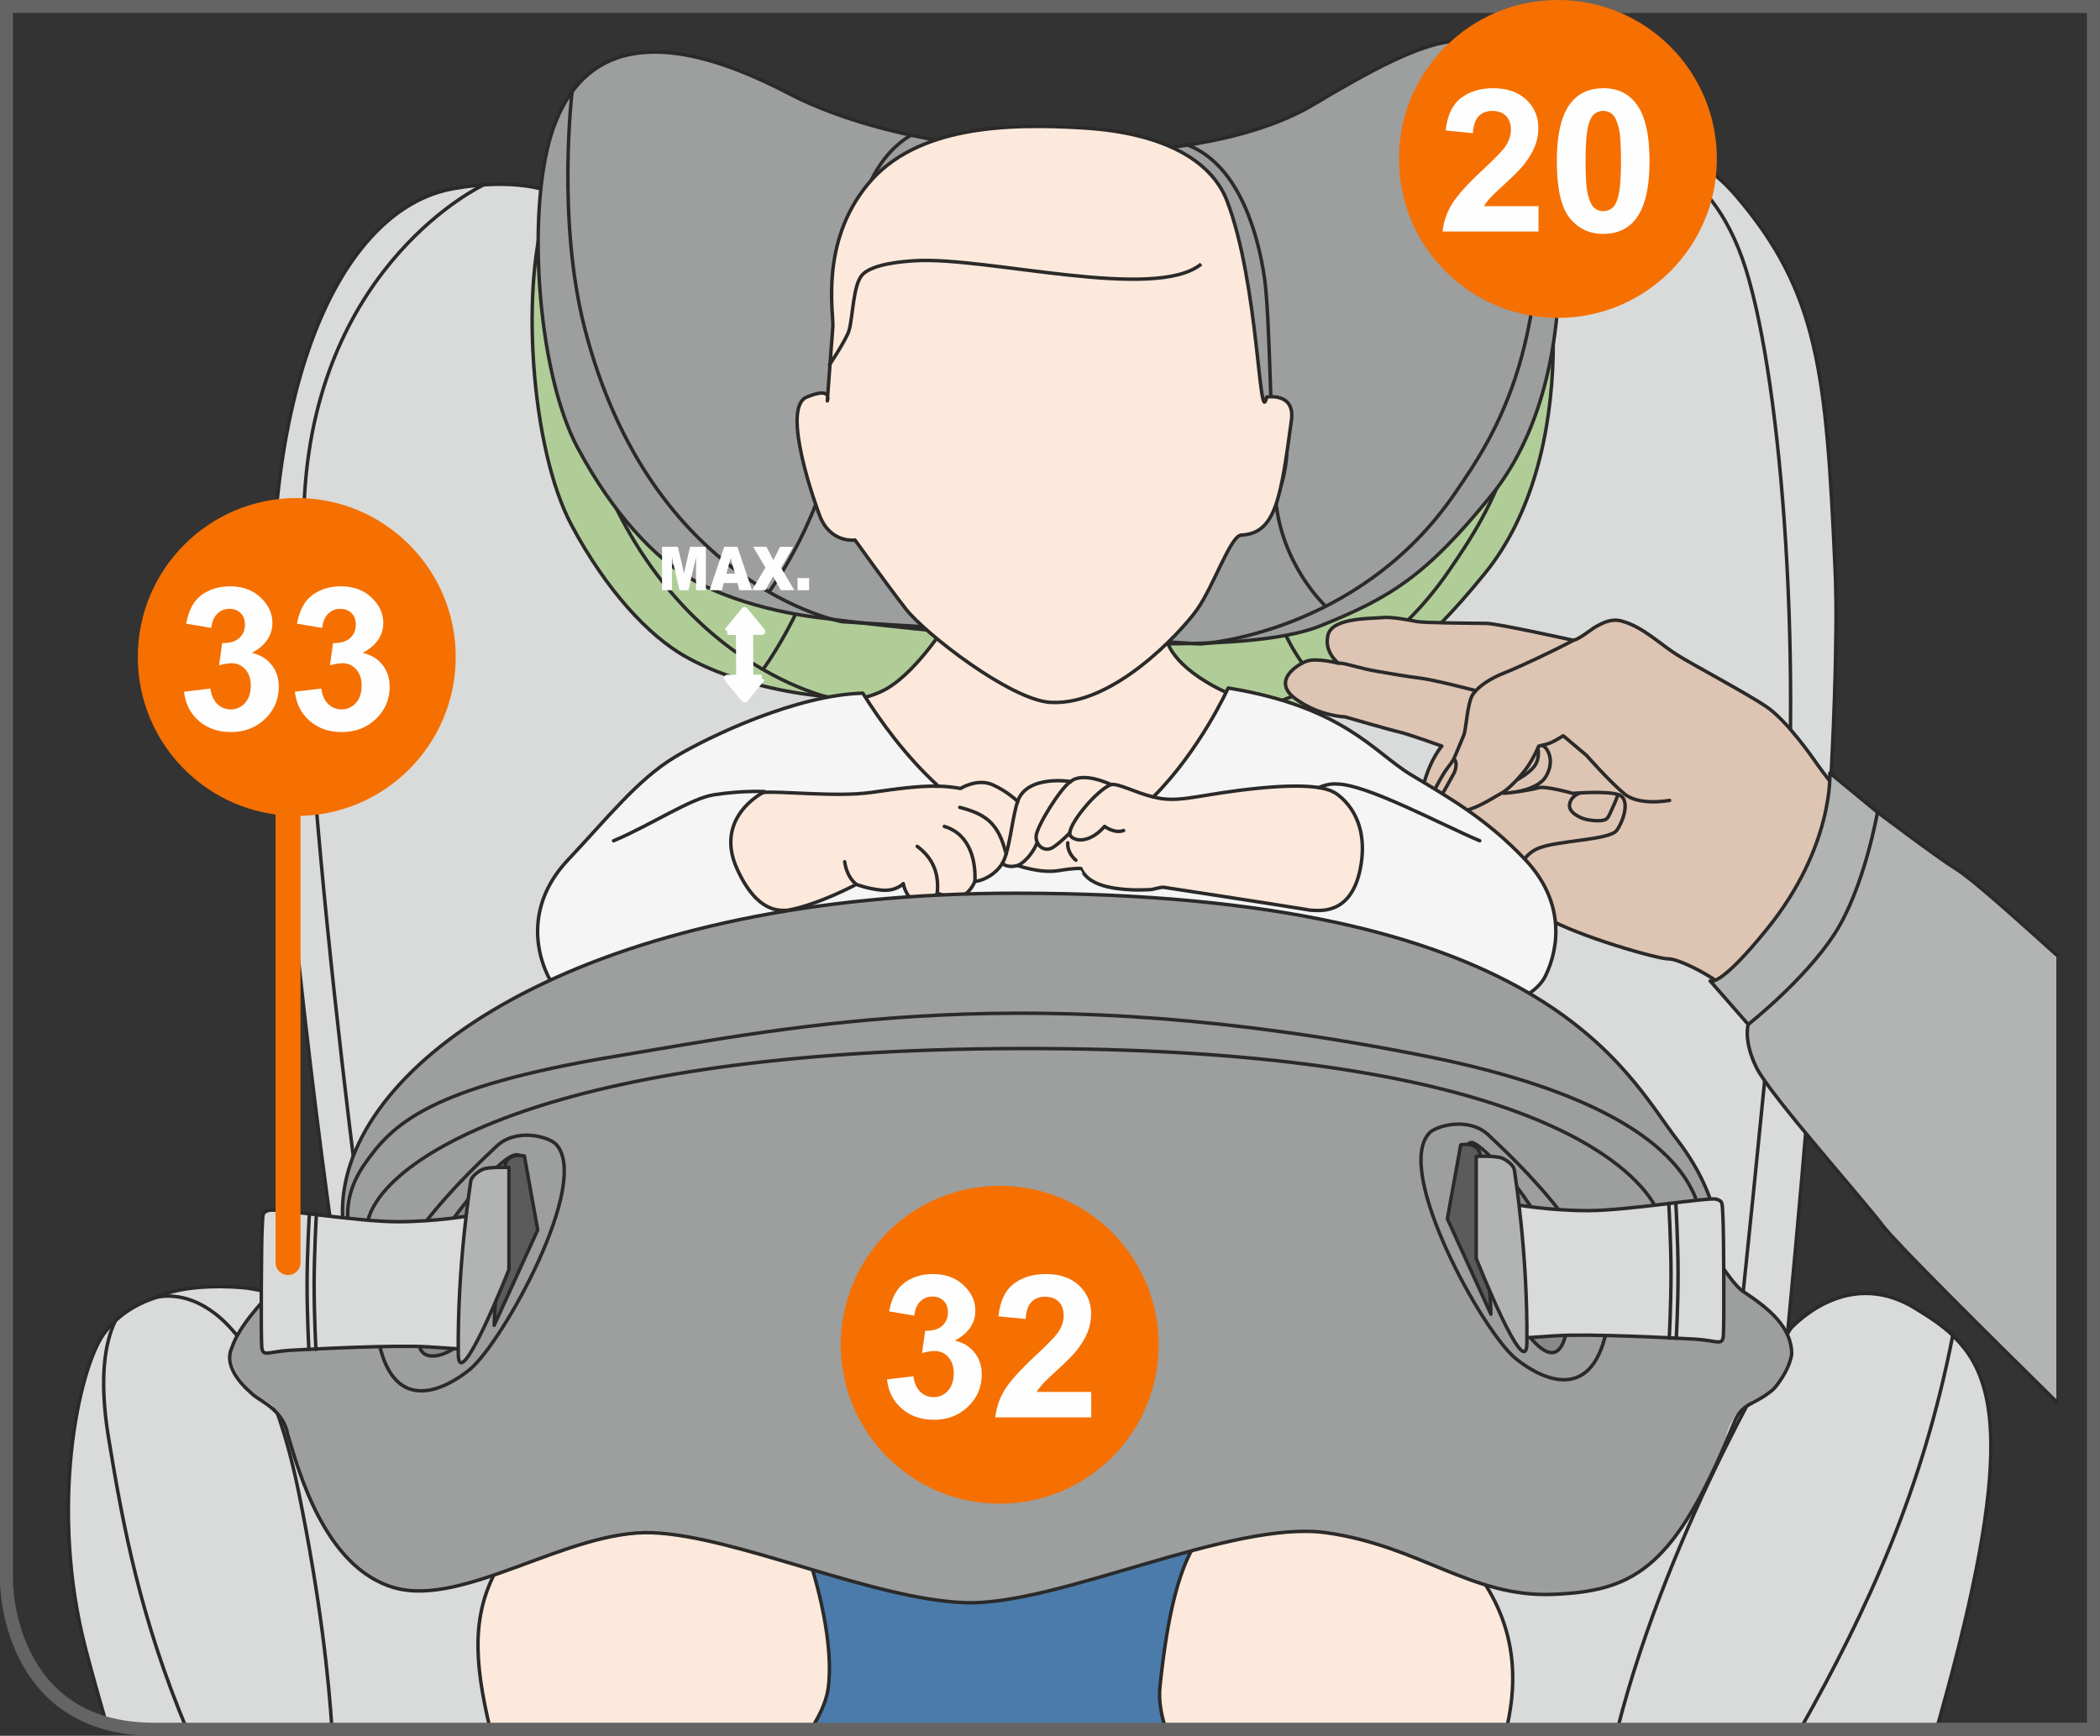 <?xml version="1.0" encoding="UTF-8"?>
<!DOCTYPE svg PUBLIC "-//W3C//DTD SVG 1.1//EN" "http://www.w3.org/Graphics/SVG/1.1/DTD/svg11.dtd">
<!-- Creator: CorelDRAW 2017 -->
<svg xmlns="http://www.w3.org/2000/svg" xml:space="preserve" width="29.723mm" height="24.572mm" version="1.1" style="shape-rendering:geometricPrecision; text-rendering:geometricPrecision; image-rendering:optimizeQuality; fill-rule:evenodd; clip-rule:evenodd"
viewBox="0 0 327.5 270.74"
 xmlns:xlink="http://www.w3.org/1999/xlink">
 <rect x="0" y="0" width="327.5" height="270.74" fill="#333333" stroke="none"/>
 <defs>
  <style type="text/css">
   <![CDATA[
    .str5 {stroke:#646464;stroke-width:2.03;stroke-miterlimit:4}
    .str6 {stroke:#F57000;stroke-width:3.89;stroke-linecap:round;stroke-linejoin:round;stroke-miterlimit:4}
    .str1 {stroke:#2B2A29;stroke-width:0.54;stroke-miterlimit:4}
    .str2 {stroke:#FEFEFE;stroke-width:1.07;stroke-linejoin:round;stroke-miterlimit:10}
    .str3 {stroke:#FEFEFE;stroke-width:2.68;stroke-linecap:round;stroke-linejoin:round;stroke-miterlimit:10}
    .str4 {stroke:#2B2A29;stroke-width:0.54;stroke-linecap:round;stroke-linejoin:round;stroke-miterlimit:10}
    .str0 {stroke:#2B2A29;stroke-width:0.54;stroke-linecap:round;stroke-linejoin:round;stroke-miterlimit:4}
    .fil1 {fill:none;fill-rule:nonzero}
    .fil8 {fill:#FEFEFE;fill-rule:nonzero}
    .fil9 {fill:whitesmoke;fill-rule:nonzero}
    .fil0 {fill:#D9DADA;fill-rule:nonzero}
    .fil7 {fill:#B2B3B3;fill-rule:nonzero}
    .fil4 {fill:#9D9E9E;fill-rule:nonzero}
    .fil10 {fill:#898989;fill-rule:nonzero}
    .fil11 {fill:#5B5B5B;fill-rule:nonzero}
    .fil2 {fill:#FDE9DB;fill-rule:nonzero}
    .fil6 {fill:#DEC4B3;fill-rule:nonzero}
    .fil3 {fill:#B0CD98;fill-rule:nonzero}
    .fil5 {fill:#4A7BAB;fill-rule:nonzero}
    .fil12 {fill:#F57000;fill-rule:nonzero}
   ]]>
  </style>
 </defs>
 <g id="Слой_x0020_1">
  <path class="fil0" d="M304.55 208.3c7.09,6.69 9.4,18.79 -1.87,59.06l-0.67 2.37 -21.25 0c10.64,-18.89 19.05,-37.33 23.79,-61.43zm-287.95 60.49c-1.16,-4.01 -2.24,-7.88 -3.17,-11.41 -5.85,-22.29 -1.12,-43.87 2.73,-49.27 0.56,-0.78 1.17,-1.48 1.82,-2.09 -1.55,3.19 -2.63,8.75 -1.05,18.33 2.28,13.87 4.98,28.13 12.2,45.39l-5.13 0 0 0c-2.8,0 -5.26,-0.34 -7.41,-0.94z"/>
  <path class="fil0" d="M298.58 204c2.19,1.33 4.22,2.65 5.97,4.29 -4.74,24.1 -13.15,42.54 -23.79,61.43l-251.61 0c-7.22,-17.26 -9.92,-31.52 -12.2,-45.39 -1.58,-9.58 -0.5,-15.13 1.05,-18.32 1.83,-1.73 3.98,-2.85 6.1,-3.57 4.97,-2.4 14.4,-1.57 14.4,-1.57l15.11 3.72c0,0 -7.8,-50.84 -10.73,-97.38 -2.93,-46.53 10.14,-74.69 27.88,-77.82 17.74,-3.13 23.79,5.28 27.3,10.17 3.51,4.89 21.25,27.76 64.93,27.96 43.67,0.2 67.65,-26 73.7,-33.63 6.04,-7.63 21.25,-18.38 34.12,-3.33 12.87,15.06 14.04,27.77 15.4,58.07 1.37,30.31 -7.41,119.08 -7.41,119.08 0,0 8.67,-10.46 19.79,-3.71z"/>
  <path class="fil1 str0" d="M18 206c0,0.01 -0.01,0.01 -0.01,0.01 -1.55,3.19 -2.63,8.75 -1.05,18.33 2.28,13.87 4.98,28.13 12.2,45.39m251.61 0c10.64,-18.89 19.05,-37.33 23.79,-61.43"/>
  <path class="fil0" d="M253.96 23.14c5.44,-0.72 11.35,1.01 16.83,7.42 12.87,15.06 14.04,27.77 15.4,58.07 1.3,28.73 -6.52,109.98 -7.33,118.38l-6.9 12.63 -0.15 -17.84c0,0 2.49,-23.32 6,-60.13 3.51,-36.81 0.15,-81.54 -5.56,-99.72 -5.7,-18.18 -18.28,-18.62 -18.28,-18.62l-0.02 -0.19z"/>
  <path class="fil1 str0" d="M253.98 23.33c0,0 12.58,0.44 18.28,18.62 5.7,18.18 9.07,62.91 5.56,99.72 -3.51,36.81 -6,60.13 -6,60.13l0.15 17.84 7.23 -12.38"/>
  <path class="fil0" d="M75.28 28.81l0.01 0.09c0,0 -25.59,12.03 -27.78,48.1 -2.19,36.08 10.97,129.35 10.97,129.35l-4.83 -1.79c-1.04,-6.86 -8.07,-54.36 -10.77,-97.34 -2.93,-46.54 10.14,-74.69 27.88,-77.82 1.6,-0.28 3.11,-0.47 4.53,-0.58z"/>
  <path class="fil1 str0" d="M75.29 28.9c0,0 -25.59,12.03 -27.78,48.1 -2.19,36.08 10.97,129.35 10.97,129.35"/>
  <path class="fil1 str0" d="M24.09 202.44c0,0 15.23,-5.33 22.49,30.31 3.41,16.74 4.71,29.3 5.19,36.98"/>
  <path class="fil1 str0" d="M53.6 204.59c0,0 14.52,3.86 19.72,15.06 3.73,8.02 5.75,16.79 5.75,16.79"/>
  <path class="fil2" d="M178.95 269.73c-1.28,-6.33 3.04,-25.39 9.66,-33.26 7.58,-9.01 12.36,-9.37 18.62,-9.01 6.26,0.36 15.81,8.65 19.93,13.69 4.12,5.05 11.2,13.15 7.91,27.93l-0.14 0.64 -55.97 0z"/>
  <path class="fil1 str0" d="M178.95 269.73c-1.28,-6.33 3.04,-25.39 9.66,-33.26 7.58,-9.01 12.36,-9.37 18.62,-9.01 6.26,0.36 15.81,8.65 19.93,13.69 4.12,5.05 11.2,13.15 7.91,27.93l-0.14 0.64"/>
  <path class="fil2" d="M134.72 269.73c1.41,-2.66 2.53,-6.15 2.33,-10.37 -0.46,-9.72 -2.47,-30.27 -19.28,-32.8 -16.8,-2.52 -35.09,9.37 -39.87,17.48 -4.37,7.41 -4.05,14.83 -1.45,25.69l58.27 0z"/>
  <path class="fil1 str0" d="M134.72 269.73c1.41,-2.66 2.53,-6.15 2.33,-10.37 -0.46,-9.72 -2.47,-30.27 -19.28,-32.8 -16.8,-2.52 -35.09,9.37 -39.87,17.48 -4.37,7.41 -4.05,14.83 -1.45,25.69"/>
  <path class="fil1 str0" d="M279.2 207.26c0,0 -18.7,29.96 -26.96,62.46"/>
  <path class="fil1 str0" d="M304.55 208.3c-1.74,-1.65 -3.78,-2.96 -5.97,-4.29 -11.11,-6.75 -19.79,3.71 -19.79,3.71 0,0 0.03,-0.25 0.07,-0.7l0 -0c0.64,-6.6 5.6,-58.13 7.07,-93.86l0 -0.14c0.03,-0.68 0.06,-1.36 0.08,-2.03 0,-0.1 0.01,-0.2 0.01,-0.3 0.02,-0.61 0.04,-1.21 0.07,-1.81 0,-0.15 0.01,-0.29 0.01,-0.44 0.02,-0.55 0.04,-1.1 0.05,-1.65 0.01,-0.16 0.01,-0.32 0.02,-0.48 0.01,-0.52 0.03,-1.04 0.04,-1.55 0,-0.18 0.01,-0.35 0.01,-0.53 0.01,-0.48 0.02,-0.96 0.03,-1.44 0,-0.2 0.01,-0.39 0.01,-0.59 0.01,-0.45 0.02,-0.9 0.02,-1.34 0,-0.2 0.01,-0.4 0.01,-0.6 0.01,-0.43 0.01,-0.85 0.02,-1.27 0,-0.2 0,-0.41 0.01,-0.61 0,-0.4 0.01,-0.8 0.01,-1.19 0,-0.2 0,-0.41 0,-0.61 0,-0.39 0,-0.77 -0,-1.14 0,-0.2 0,-0.4 -0,-0.59 -0,-0.37 -0.01,-0.74 -0.01,-1.1 -0,-0.19 -0,-0.38 -0.01,-0.56 -0.01,-0.36 -0.01,-0.71 -0.02,-1.06 -0,-0.18 -0.01,-0.35 -0.01,-0.53 -0.01,-0.38 -0.02,-0.74 -0.03,-1.11 -0,-0.13 -0.01,-0.27 -0.01,-0.4 -0.02,-0.49 -0.03,-0.97 -0.06,-1.43 -1.36,-30.31 -2.53,-43.02 -15.4,-58.07 -0.31,-0.36 -0.62,-0.71 -0.94,-1.04 -0.05,-0.06 -0.1,-0.11 -0.16,-0.17 -0.3,-0.32 -0.6,-0.62 -0.91,-0.91 -0.06,-0.05 -0.11,-0.11 -0.17,-0.16 -0.31,-0.29 -0.62,-0.57 -0.94,-0.84 -0.02,-0.02 -0.05,-0.04 -0.07,-0.06 -0.31,-0.26 -0.63,-0.51 -0.94,-0.75 -0.03,-0.02 -0.06,-0.05 -0.09,-0.07 -0.32,-0.24 -0.64,-0.46 -0.96,-0.67 -0.05,-0.03 -0.09,-0.06 -0.14,-0.09 -0.33,-0.21 -0.65,-0.41 -0.97,-0.59 -0.03,-0.01 -0.05,-0.03 -0.08,-0.04 -0.68,-0.38 -1.35,-0.71 -2.03,-0.98 -0.03,-0.01 -0.06,-0.02 -0.09,-0.04 -0.33,-0.13 -0.67,-0.25 -1,-0.36 -0.02,-0.01 -0.05,-0.01 -0.07,-0.02 -0.69,-0.22 -1.38,-0.4 -2.07,-0.52 -0.01,-0 -0.02,-0 -0.02,-0 -0.34,-0.06 -0.68,-0.11 -1.02,-0.15 -0.02,-0 -0.04,-0 -0.05,-0.01 -8.96,-1.01 -17.31,5.61 -21.41,10.8 -6.05,7.63 -30.03,33.83 -73.7,33.63 -43.68,-0.19 -61.42,-23.07 -64.93,-27.96 -3.51,-4.89 -9.56,-13.3 -27.3,-10.17 -17.74,3.13 -30.81,31.29 -27.88,77.82 2.93,46.54 10.73,97.38 10.73,97.38 0,0 -8.98,-2.81 -15.11,-3.72 -1.6,-0.18 -9.42,-0.83 -14.4,1.57 -2.12,0.72 -4.28,1.84 -6.1,3.57 -0.66,0.62 -1.27,1.31 -1.82,2.09 -3.85,5.4 -8.58,26.98 -2.73,49.27 0.93,3.53 2.01,7.4 3.17,11.41m285.41 0.94l0.67 -2.37c11.27,-40.27 8.97,-52.37 1.87,-59.06"/>
  <path class="fil3" d="M106.77 102.34c-5.59,-3.23 -12.06,-10.04 -17.59,-20.34 -6.51,-12.11 -8.1,-38.25 -3.75,-50.15 4.35,-11.89 15.06,-16.45 36.58,-5.22 21.52,11.23 63.34,12.83 81.87,1.77 18.53,-11.06 27.45,-14.5 33.37,-2.21 5.92,12.29 9.2,44.96 -5.68,63.24 -10.06,12.36 -15.47,15.8 -26.62,20.28 -17.25,6.93 -77.88,-1.26 -77.88,-1.26 0,0 -11.6,-1.1 -20.29,-6.12z"/>
  <path class="fil1 str0" d="M106.77 102.34c-5.59,-3.23 -12.06,-10.04 -17.59,-20.34 -6.51,-12.11 -8.1,-38.25 -3.75,-50.15 4.35,-11.89 15.06,-16.45 36.58,-5.22 21.52,11.23 63.34,12.83 81.87,1.77 18.53,-11.06 27.45,-14.5 33.37,-2.21 5.92,12.29 9.2,44.96 -5.68,63.24 -10.06,12.36 -15.47,15.8 -26.62,20.28 -17.25,6.93 -77.88,-1.26 -77.88,-1.26 0,0 -11.6,-1.1 -20.29,-6.12"/>
  <path class="fil1 str0" d="M88.3 26.3c0,0 -2.4,19.86 1.9,36.77 10.32,40.57 40.19,45.99 40.19,45.99l55.86 3.46c0,0 24.6,-1.43 39.69,-23.46 6.3,-9.2 16.14,-23.38 12.46,-60.17"/>
  <path class="fil1 str0" d="M205.55 106.39c0,0 -6.7,-6.4 -7.54,-16.42 -0.83,-10.02 -0.86,-28.37 -1.75,-34.5 -0.88,-6.13 -3.64,-17.47 -11.91,-20.74"/>
  <path class="fil1 str0" d="M119.09 104.27c0,0 8.76,-11.79 10.62,-26.5 1.87,-14.71 -0.69,-37.31 11.42,-44.6"/>
  <path class="fil4" d="M107.71 90.25c-5.59,-3.23 -12.06,-10.04 -17.59,-20.34 -6.51,-12.11 -8.1,-38.25 -3.75,-50.14 4.35,-11.89 15.06,-16.45 36.58,-5.22 21.52,11.23 63.34,12.83 81.87,1.77 18.53,-11.06 27.45,-14.5 33.37,-2.21 5.92,12.29 9.2,44.96 -5.68,63.24 -10.06,12.36 -15.47,15.8 -26.62,20.28 -17.25,6.93 -77.88,-1.26 -77.88,-1.26 0,0 -11.6,-1.1 -20.29,-6.12z"/>
  <path class="fil1 str0" d="M107.71 90.25c-5.59,-3.23 -12.06,-10.04 -17.59,-20.34 -6.51,-12.11 -8.1,-38.25 -3.75,-50.14 4.35,-11.89 15.06,-16.45 36.58,-5.22 21.52,11.23 63.34,12.83 81.87,1.77 18.53,-11.06 27.45,-14.5 33.37,-2.21 5.92,12.29 9.2,44.96 -5.68,63.24 -10.06,12.36 -15.47,15.8 -26.62,20.28 -17.25,6.93 -77.88,-1.26 -77.88,-1.26 0,0 -11.6,-1.1 -20.29,-6.12"/>
  <path class="fil1 str0" d="M89.23 14.21c0,0 -2.4,19.86 1.9,36.77 10.32,40.57 40.19,45.99 40.19,45.99l55.86 3.47c0,0 24.6,-1.43 39.69,-23.46 6.3,-9.2 16.14,-23.38 12.46,-60.17"/>
  <path class="fil1 str0" d="M206.49 94.3c0,0 -6.7,-6.4 -7.54,-16.42 -0.83,-10.02 -0.86,-28.37 -1.75,-34.5 -0.89,-6.13 -3.64,-17.47 -11.91,-20.74"/>
  <path class="fil1 str0" d="M120.02 92.18c0,0 8.76,-11.79 10.62,-26.5 1.87,-14.71 -0.69,-37.31 11.42,-44.6"/>
  <path class="fil5" d="M181.84 269.73c-0.66,-1.93 -1.2,-4.29 -0.93,-6.77 1.05,-9.94 2.84,-19.8 7.04,-24.12 4.2,-4.32 13.96,-11.56 21.5,-8.58 10.29,4.06 14.03,9.43 15.57,6.49 0.99,-1.89 -9.14,-10.81 -13.1,-13.24 -3.95,-2.43 -7.41,-4.6 -14.58,-6.22 -13.84,6.22 -53.13,10 -73.89,1.08 -10.87,1.62 -15.33,4.45 -20.92,5.31 -3.26,0.5 -3.16,4.81 -3.16,4.81 0,0 3.82,-1.21 9.99,0.42 6.18,1.62 13.35,4.87 15.82,11.35 2.47,6.49 4.94,16.76 3.95,23.25 -0.33,2.15 -1.45,4.3 -2.66,6.23l55.36 0z"/>
  <path class="fil1 str0" d="M181.84 269.73c-0.66,-1.93 -1.2,-4.29 -0.93,-6.77 1.05,-9.94 2.84,-19.8 7.04,-24.12 4.2,-4.32 13.96,-11.56 21.5,-8.58 10.29,4.06 14.03,9.43 15.57,6.49 0.99,-1.89 -9.14,-10.81 -13.1,-13.24 -3.95,-2.43 -7.41,-4.6 -14.58,-6.22 -13.84,6.22 -53.13,10 -73.89,1.08 -10.87,1.62 -15.33,4.45 -20.92,5.31 -3.26,0.5 -3.16,4.81 -3.16,4.81 0,0 3.82,-1.21 9.99,0.42 6.18,1.62 13.35,4.87 15.82,11.35 2.47,6.49 4.94,16.76 3.95,23.25 -0.33,2.15 -1.45,4.3 -2.66,6.23"/>
  <path class="fil2" d="M206.05 195.48c1.52,-11.65 1.46,-21.29 0.69,-29.05 2.18,3.17 4.98,6.68 8.68,10.5 0.14,6.55 -1.15,13.44 -2.43,18.56l24.61 0c0.47,-1.17 0.95,-2.23 1.43,-3.13 6.67,-12.58 -2.39,-28.84 -4.81,-34.79 -4.12,-10.15 -10.69,-22.05 -14.69,-27.51 0.1,-5.81 -3.99,-11.79 -8.03,-14.88 -8.3,-6.36 -14.06,-3.82 -21.87,-7.97 -7.81,-4.15 -7.83,-8.08 -7.83,-8.08l-33.51 -2.84c0,0 -4.94,8.2 -10.01,11.13 -5.07,2.93 -14,2.18 -19.59,4.58 -5.58,2.4 -8.49,4.8 -11.32,10.91 -2.83,6.11 -10.67,18.62 -10.67,18.62l0.29 0.33c-3.92,5.44 -8.78,13.16 -12.74,22.92 -2.16,5.32 -9.63,18.88 -6.42,30.69l26.14 0c-0.6,-3.62 -1,-7.53 -0.92,-11.33 3.97,-4.1 6.92,-7.85 9.16,-11.2 -0.22,8.24 0.35,15.65 1.15,22.52l92.68 0z"/>
  <path class="fil1 str0" d="M206.05 195.48c1.52,-11.65 1.46,-21.29 0.69,-29.05 2.18,3.17 4.98,6.68 8.68,10.5 0.14,6.55 -1.15,13.44 -2.43,18.56m-109.02 0c-0.6,-3.62 -1,-7.53 -0.92,-11.33 3.97,-4.1 6.92,-7.85 9.16,-11.2 -0.22,8.24 0.35,15.65 1.15,22.52m120.86 -37.91c-4.12,-10.15 -10.69,-22.05 -14.69,-27.51 0.1,-5.81 -3.99,-11.79 -8.03,-14.88 -8.3,-6.36 -14.06,-3.82 -21.87,-7.97 -7.81,-4.15 -7.83,-8.08 -7.83,-8.08l-33.51 -2.84c0,0 -4.94,8.2 -10.01,11.13 -5.07,2.93 -14,2.18 -19.59,4.58 -5.58,2.4 -8.49,4.8 -11.32,10.91 -2.83,6.11 -10.67,18.62 -10.67,18.62l0.29 0.33c-3.92,5.44 -8.78,13.16 -12.74,22.92 -2.16,5.32 -9.63,18.88 -6.42,30.69m159.77 0c0.47,-1.17 0.95,-2.23 1.43,-3.13 6.67,-12.58 -2.39,-28.84 -4.81,-34.79"/>
  <path class="fil1 str0" d="M111.75 176.02c0,0 6.4,-6.46 8.76,-11.77"/>
  <path class="fil1 str0" d="M206.99 168.26c0,0 -4.17,-1.36 -6.11,-3.86 -1.94,-2.49 -3.58,-5.66 -3.58,-7.3"/>
  <path class="fil1 str0" d="M133.55 73.27c0,0 -5.23,-8.3 -7.26,-5.93 -2.03,2.37 0.34,7.28 0.34,7.28 0,0 0,-3.39 2.2,-2.71 2.19,0.68 4.56,4.91 4.56,4.91 0,0 -3.04,-0.34 -3.72,0 -0.68,0.34 0,1.86 0.84,2.03 0.85,0.17 2.36,-1.35 2.7,-0.17 0.34,1.18 0.68,2.54 0,3.39"/>
  <path class="fil1 str0" d="M194.91 74.08c0,0 3.73,-9.1 5.17,-6.5 1.45,2.6 -0.24,7.98 -0.24,7.98 0,0 0,-3.71 -1.56,-2.97 -1.56,0.74 -3.25,5.39 -3.25,5.39 0,0 2.17,-0.37 2.65,0 0.48,0.37 0,2.04 -0.6,2.23 -0.6,0.19 -1.69,-1.48 -1.93,-0.19 -0.24,1.3 -0.52,2.05 -0.04,2.98"/>
  <path class="fil2" d="M163.87 109.56c-6.33,-0.37 -19.65,-10.79 -22.59,-14.56 -2.84,-3.64 -7.94,-10.77 -7.94,-10.77 0,0 -3.87,0.58 -5.54,-3.88 -0.47,-1.25 -6.11,-16.69 -2,-18.41 4.11,-1.72 3.22,0.59 3.22,0.59 0,0 0.69,-9.44 0.86,-11.5 0.17,-2.06 -2.1,-13.16 5.48,-22.32 7.52,-9.09 21.72,-9.48 33.55,-8.76 12.56,0.76 20.02,5.09 22.43,11.34 4.99,12.95 5,35.98 6.2,30.64 0,0 4.47,-0.78 3.86,3.62 -1.65,12.04 -2.4,17.66 -7.82,17.91 -1.69,0.08 -4.34,8.07 -6.96,11.71 -2.57,3.57 -13.11,14.95 -22.76,14.38z"/>
  <path class="fil1 str0" d="M163.87 109.56c-6.33,-0.37 -19.65,-10.79 -22.59,-14.56 -2.84,-3.64 -7.94,-10.77 -7.94,-10.77 0,0 -3.87,0.58 -5.54,-3.88 -0.47,-1.25 -6.11,-16.69 -2,-18.41 4.11,-1.72 3.22,0.59 3.22,0.59 0,0 0.69,-9.44 0.86,-11.5 0.17,-2.06 -2.1,-13.16 5.48,-22.32 7.52,-9.09 21.72,-9.48 33.55,-8.76 12.56,0.76 20.02,5.09 22.43,11.34 4.99,12.95 5,35.98 6.2,30.64 0,0 4.47,-0.78 3.86,3.62 -1.65,12.04 -2.4,17.66 -7.82,17.91 -1.69,0.08 -4.34,8.07 -6.96,11.71 -2.57,3.57 -13.11,14.95 -22.76,14.38"/>
  <path class="fil2" d="M171.92 61.27c-0.73,-1.24 0.18,-2.56 3.39,-2.68 3.21,-0.12 7.49,-1.73 9.57,-0.89 2.08,0.84 4.4,3.88 4.4,3.88 0,0 -2.32,-1.91 -5.59,-2.15 -3.27,-0.24 -10.76,3.58 -11.77,1.85z"/>
  <path class="fil2" d="M158.08 60.44c0.73,-1.24 -0.18,-2.56 -3.39,-2.68 -3.21,-0.12 -7.49,-1.73 -9.57,-0.89 -2.08,0.84 -4.4,3.88 -4.4,3.88 0,0 2.32,-1.91 5.59,-2.15 3.27,-0.24 10.76,3.58 11.77,1.85z"/>
  <path class="fil1 str1" d="M187.33 41.19c-7.2,5.88 -33.41,-1.17 -44.53,-0.53 -2.13,0.12 -6.63,0.5 -8.27,2.14 -1.51,1.52 -1.49,6.6 -2.13,8.76 -0.42,1.42 -3.13,5.48 -3.13,5.48"/>
  <path class="fil6" d="M294.9 129.97c0,0 -6.66,-4.58 -7.79,-5.95 -1.13,-1.37 -2.74,-3.45 -3.58,-4.64 -0.84,-1.19 -4.86,-7.03 -8.13,-9.21 -3.26,-2.18 -11.31,-6.44 -13.78,-7.99 -2.83,-1.77 -5.28,-4.32 -8.57,-5.27 -1.66,-0.48 -2.84,0.09 -4.3,0.91 -0.59,0.33 -2.81,2.18 -3.52,2.02 0,0 -11.73,-2.6 -13.44,-2.61 -1.71,-0.01 -9.61,-0.07 -10.8,-0.28 -1.19,-0.22 -4,-0.79 -5.43,-0.62 -1.42,0.17 -7.67,-0.07 -8.43,2.63 -0.76,2.7 1.6,4.49 1.6,4.49 0,0 -3.45,-0.91 -5.02,-0.3 -1.57,0.61 -5.38,3.11 -1.67,5.85 3.71,2.73 7.71,2.81 7.71,2.81 0,0 7.14,2.07 8.42,2.35 1.28,0.27 6.69,2.21 6.69,2.21 0,0 -1.69,1.86 -2.76,5.69 -1.07,3.84 1.86,8.46 3.49,10.28 1.64,1.82 2.96,2.25 4.27,3.75 1.32,1.49 2.15,2.28 2.91,2.75 0.76,0.48 7.69,3.77 8.21,4.22 5.12,2.99 17.6,6.54 19.21,6.5 1.62,-0.05 7.42,2.94 8.96,4.7 1.54,1.76 8.35,8.43 8.35,8.43l17.38 -32.71z"/>
  <path class="fil1 str0" d="M294.9 129.97c0,0 -6.66,-4.58 -7.79,-5.95 -1.13,-1.37 -2.74,-3.45 -3.58,-4.64 -0.84,-1.19 -4.86,-7.03 -8.13,-9.21 -3.26,-2.18 -11.31,-6.44 -13.78,-7.99 -2.83,-1.77 -5.28,-4.32 -8.57,-5.27 -1.66,-0.48 -2.84,0.09 -4.3,0.91 -0.59,0.33 -2.81,2.18 -3.52,2.02 0,0 -11.73,-2.6 -13.44,-2.61 -1.71,-0.01 -9.61,-0.07 -10.8,-0.28 -1.19,-0.22 -4,-0.79 -5.43,-0.62 -1.42,0.17 -7.67,-0.07 -8.43,2.63 -0.76,2.7 1.6,4.49 1.6,4.49 0,0 -3.45,-0.91 -5.02,-0.3 -1.57,0.61 -5.38,3.11 -1.67,5.85 3.71,2.73 7.71,2.81 7.71,2.81 0,0 7.14,2.07 8.42,2.35 1.28,0.27 6.69,2.21 6.69,2.21 0,0 -1.69,1.86 -2.76,5.69 -1.07,3.84 1.86,8.46 3.49,10.28 1.64,1.82 2.96,2.25 4.27,3.75 1.32,1.49 2.15,2.28 2.91,2.75 0.76,0.48 7.69,3.77 8.21,4.22 5.12,2.99 17.6,6.54 19.21,6.5 1.62,-0.05 7.42,2.94 8.96,4.7 1.54,1.76 8.35,8.43 8.35,8.43l17.38 -32.71"/>
  <path class="fil1 str0" d="M235.82 137.03c1.26,-1.8 1.78,-3.69 3.97,-4.67 2.9,-1.29 11.25,-1.29 12.35,-2.85 1.11,-1.56 2.19,-4.99 0.18,-5.59 -2.01,-0.6 -7.03,-0.17 -7.03,-0.17 0,0 -4.26,-1.22 -5.4,-0.87 -1.14,0.34 -4.21,0.81 -5.42,0.84 0,0 5.22,-0.11 6.67,-2.7 1.45,-2.59 0.02,-4.36 -0.29,-4.56l-0.31 -0.2"/>
  <path class="fil1 str0" d="M252.33 123.93c0,0 -0.43,1.22 -0.79,1.95 -0.37,0.73 -0.63,1.66 -1.11,1.92 -0.72,0.39 -2.49,0.17 -3.28,-0.05 -0.8,-0.23 -2.63,-1.05 -2.36,-2.36 0.25,-1.24 1.45,-1.63 1.45,-1.63"/>
  <path class="fil1 str0" d="M260.38 124.84c0,0 -4.69,0.92 -7.03,-1 -2.33,-1.92 -5.92,-6.01 -5.92,-6.01l-3.64 -3.07c0,0 -1.3,0.82 -2,1.11 -0.7,0.28 -1.82,0.5 -1.82,0.5 0,0 -0.81,1.92 -1.81,3.32 -1,1.4 -2.87,3.44 -4.13,4.1 -1.26,0.65 -4.67,3.1 -7.72,2.91 -1.9,-0.11 -3.17,-2.34 -3.17,-2.34 0,0 1.73,-3.5 2.61,-4.59 0.88,-1.09 1.05,-1.57 1.05,-1.57 0,0 1.1,-2.59 1.48,-3.53 0.39,-0.94 0.54,-5.17 1.46,-6.43 0.92,-1.26 2.7,-2.44 4.95,-3.32 2.25,-0.88 8.09,-3.63 10.72,-5.07"/>
  <path class="fil1 str0" d="M230.08 107.71c0,0 -6.12,-1.61 -8.48,-1.92 -2.36,-0.3 -4.12,-0.62 -6.84,-1.08 -2.72,-0.46 -4.96,-1.29 -5.82,-1.27"/>
  <path class="fil1 str0" d="M223.62 124.9c0,0 0.42,-0 0.74,-0.23 0.32,-0.22 2.04,-3.45 2.39,-4.07 0.35,-0.62 0.47,-1.8 0.09,-2.1"/>
  <path class="fil1 str0" d="M239.84 116.72c0,0 0.39,1.59 -0.61,2.87 -0.78,1 -2.51,1.97 -2.51,1.97"/>
  <path class="fil7" d="M320.71 148.93c-4.46,-3.98 -12.92,-11.76 -15.92,-13.56 -2.32,-1.4 -12,-8.69 -12,-8.69l-7.42 -6.12c0,0 0.62,11.44 -9.73,24.26 -7.6,9.42 -8.94,8.18 -8.94,8.18l5.94 6.78c0,0 -0.8,2.55 1.31,6.79 2.11,4.24 16.52,20.42 19.78,24.73 2.01,2.64 16.27,16.8 26.96,27.32l0 -69.68z"/>
  <path class="fil1 str0" d="M320.71 148.93c-4.46,-3.98 -12.92,-11.76 -15.92,-13.56 -2.32,-1.4 -12,-8.69 -12,-8.69l-7.42 -6.12c0,0 0.62,11.44 -9.73,24.26 -7.6,9.42 -8.94,8.18 -8.94,8.18l5.94 6.78c0,0 -0.8,2.55 1.31,6.79 2.11,4.24 16.52,20.42 19.78,24.73 2.01,2.64 16.27,16.8 26.96,27.32"/>
  <path class="fil1 str0" d="M292.8 126.67c0,0 -2.04,11.86 -6.74,19.06 -4.7,7.2 -13.4,14.04 -13.4,14.04"/>
  <polygon class="fil8" points="113.44,98.49 116.11,95.22 118.8,98.49 "/>
  <polyline class="fil1 str2" points="113.44,98.49 116.11,95.22 118.8,98.49 113.44,98.49 "/>
  <polygon class="fil8" points="118.8,105.78 116.13,109.05 113.44,105.78 "/>
  <polyline class="fil1 str2" points="118.8,105.78 116.13,109.05 113.44,105.78 118.8,105.78 "/>
  <line class="fil1" x1="116.15" y1="107.23" x2="116.11" y2= "97.8" />
  <line class="fil1 str3" x1="116.15" y1="107.23" x2="116.11" y2= "97.8" />
  <path class="fil8" d="M103.24 85.29l2.47 0 0.96 4.12 0.95 -4.12 2.46 0 0 6.77 -1.53 0 0 -5.16 -1.19 5.16 -1.39 0 -1.18 -5.16 0 5.16 -1.54 0 0 -6.77zm11.77 5.65l-2.14 0 -0.29 1.12 -1.92 0 2.29 -6.77 2.05 0 2.28 6.77 -1.97 0 -0.3 -1.12zm-0.39 -1.46l-0.67 -2.44 -0.67 2.44 1.34 0zm2.84 -4.19l2.07 0 1.08 2.08 1.04 -2.08 2.05 0 -1.89 3.28 2.07 3.49 -2.11 0 -1.2 -2.17 -1.2 2.17 -2.1 0 2.1 -3.53 -1.91 -3.24zm6.92 4.88l1.8 0 0 1.89 -1.8 0 0 -1.89z"/>
  <path class="fil9" d="M203.54 141.84l-0.24 1.62c-1.77,-0.12 -30.22,-1.97 -40.08,-1.97 -4.23,0 -11.87,0.34 -19.36,0.74l-0.06 -1.25c1.58,0 2.37,-1.7 2.37,-1.7 0,0 1.91,0.9 3.5,0.56 1.57,-0.34 2.37,-2.38 2.37,-2.38 0.9,0 3.15,-0.91 4.29,-2.83 0,0 0.61,0.83 2.37,0.37 0,0 3.59,1.26 6.33,0.8 2.73,-0.45 3.53,-0.34 3.54,-0.34 0.01,0 0.27,0.52 0.29,0.55 0.32,0.49 0.77,0.93 1.26,1.25 1.44,0.96 3.48,1.3 5.29,1.45 1.56,0.13 2.53,0.1 3.96,0.04 0.54,-0.02 1.6,-0.43 2.13,-0.36 0,0 16.32,2.49 22.04,3.43z"/>
  <path class="fil2" d="M166.53 131.95c2.38,-0.38 4.63,-1.27 6.74,-2.49 2.38,-1.37 4.58,-3.17 6.55,-5.14 0.47,0.12 0.94,0.21 1.42,0.28 3.43,0.46 6.58,-0.79 14.8,-1.62 8.22,-0.83 10.89,0 12.02,0.63 0,0 5.81,3.09 4.06,11.92 -1.48,7.48 -6.65,6.46 -7.79,6.46 -0.23,-0.04 -0.5,-0.09 -0.81,-0.13 -5.71,-0.94 -22.04,-3.43 -22.04,-3.43 -0.54,-0.07 -1.59,0.34 -2.13,0.36 -1.43,0.06 -2.4,0.09 -3.96,-0.04 -1.81,-0.15 -3.85,-0.49 -5.29,-1.45 -0.49,-0.33 -0.94,-0.76 -1.26,-1.25 -0.02,-0.03 -0.28,-0.55 -0.29,-0.55l-0.64 -1.36 -0.14 0.06c0,0 -1.11,-0.86 -1.26,-2.22z"/>
  <path class="fil9" d="M203.54 141.84c0.3,0.05 0.57,0.09 0.81,0.14 1.14,0 6.3,1.02 7.79,-6.46 1.75,-8.83 -4.06,-11.92 -4.06,-11.92 -1.13,-0.63 -3.79,-1.46 -12.02,-0.63 -8.22,0.83 -11.38,2.07 -14.8,1.62 -0.48,-0.07 -0.95,-0.16 -1.42,-0.28 7.3,-7.29 11.69,-17 11.69,-17 18.06,2.95 22.75,10.06 28.49,13.52 5.75,3.47 11.75,6.8 17.88,13.3 6.13,6.51 5.28,13.61 3.12,18.07 -2.13,4.38 -10.31,5.62 -10.57,5.66l-0.01 0c-0.04,-0.05 -3.45,-4.84 -7.72,-7.7 -4.29,-2.87 -16.06,-5.03 -19.32,-6.7 0,0 -0.03,0 -0.09,-0.01l0.24 -1.62z"/>
  <path class="fil2" d="M165.03 135.81c-2.74,0.46 -6.33,-0.8 -6.33,-0.8 1.56,-0.74 2.71,-2.66 3.01,-3.53 0.04,0.01 0.07,0.02 0.1,0.03 0.46,0.87 1.5,1.27 2.45,0.62 0.05,-0.03 0.1,-0.07 0.15,-0.1 0.22,0.04 0.44,0.07 0.66,0.09 0.49,-0.04 0.97,-0.09 1.45,-0.17 0.15,1.36 1.26,2.22 1.26,2.22l0.13 -0.06 0.64 1.36c-0.01,0 -0.81,-0.11 -3.54,0.34z"/>
  <path class="fil2" d="M173.26 122.38c1.18,-0.21 3.7,1.23 6.57,1.93 -1.97,1.97 -4.17,3.77 -6.55,5.14 -0.61,-0.24 -1.03,-0.56 -1.03,-0.56 -1.86,2.21 -4.23,2.63 -5.28,1.53 -0.11,-0.12 -0.15,-0.29 -0.14,-0.51 0.13,-1.84 4.38,-6.79 6.42,-7.53z"/>
  <path class="fil2" d="M166.53 131.95c-0.48,0.08 -0.96,0.14 -1.45,0.17 -0.22,-0.03 -0.44,-0.06 -0.66,-0.09 1.23,-0.86 2.4,-2.12 2.4,-2.12l0.01 0c-0.02,0.22 0.03,0.39 0.14,0.51 1.05,1.1 3.41,0.68 5.28,-1.53 0,0 0.42,0.33 1.03,0.56 -2.11,1.22 -4.36,2.11 -6.74,2.49z"/>
  <path class="fil2" d="M166.97 121.91c1.94,-1.64 6.29,0.47 6.29,0.47 -2.04,0.74 -6.29,5.69 -6.42,7.53l-0.01 0c0,0 -1.17,1.26 -2.4,2.12 -0.89,-0.13 -1.75,-0.31 -2.6,-0.52 -0.15,-0.29 -0.24,-0.63 -0.24,-1.01 0,-1.5 3.89,-7.72 5.39,-8.59z"/>
  <path class="fil2" d="M161.72 131.48c-1.41,-0.36 -2.78,-0.83 -4.11,-1.39 0.34,-1.81 0.65,-3.72 1.09,-5.07 1.42,-4.23 8.27,-3.11 8.27,-3.11 -1.5,0.87 -5.39,7.09 -5.39,8.59 0,0.38 0.09,0.72 0.24,1.01 -0.04,-0.01 -0.07,-0.02 -0.1,-0.03z"/>
  <path class="fil2" d="M164.42 132.03c-0.05,0.04 -0.1,0.07 -0.15,0.1 -0.96,0.65 -2,0.25 -2.45,-0.62 0.85,0.21 1.72,0.39 2.6,0.52z"/>
  <path class="fil2" d="M161.72 131.48c-0.31,0.87 -1.46,2.79 -3.01,3.53 -1.77,0.46 -2.37,-0.37 -2.37,-0.37 0.22,-0.38 0.42,-0.88 0.59,-1.46l0 -0.01c0.26,-0.89 0.48,-1.97 0.69,-3.08 1.33,0.56 2.7,1.03 4.11,1.39z"/>
  <path class="fil2" d="M154.75 122.39c2.37,1.04 3.95,2.63 3.95,2.63 -0.45,1.35 -0.76,3.26 -1.09,5.07 -0.88,-0.37 -1.75,-0.78 -2.59,-1.23 -0.01,0 -0.01,0 -0.01,-0.01 -0.87,-1.13 -2.15,-1.97 -4.23,-2.62 -1.56,-1.11 -3.04,-2.32 -4.44,-3.61 1.16,0.02 2.31,0.14 3.44,0.35 0,0 2.6,-1.63 4.97,-0.59z"/>
  <path class="fil2" d="M157.61 130.09c-0.21,1.11 -0.43,2.19 -0.69,3.08 -0.5,-1.78 -1,-3.18 -1.9,-4.31 0.84,0.44 1.71,0.86 2.59,1.23z"/>
  <path class="fil2" d="M152.04 137.47c0,0 -0.79,2.04 -2.37,2.37 -1.59,0.34 -3.5,-0.56 -3.5,-0.56 0,0 -0.79,1.7 -2.37,1.7 -1.57,0 -2.71,-1.81 -2.93,-3.17 0,0 -1.12,1.24 -3.38,1.02 -2.26,-0.22 -3.95,-0.9 -3.95,-0.9 0,0 -5.96,3.21 -10.73,4.04 -0.02,0.01 -0.05,0.01 -0.07,0.01 -1.14,0 -4.64,0.48 -7.79,-6.46 -3.65,-8.06 4.07,-11.92 4.07,-11.92 2.44,-0.28 11.47,0.75 16.78,0 3.9,-0.54 7.31,-1.06 10.55,-0.98 1.4,1.28 2.88,2.5 4.44,3.61 1.35,0.96 2.76,1.84 4.23,2.62 0,0.01 0,0.01 0.01,0.01 0.9,1.13 1.4,2.54 1.9,4.31l0 0.01c-0.17,0.58 -0.37,1.07 -0.59,1.46 -1.13,1.92 -3.38,2.83 -4.29,2.83z"/>
  <path class="fil2" d="M150.78 126.24c2.08,0.65 3.36,1.49 4.23,2.62 -1.47,-0.78 -2.88,-1.66 -4.23,-2.62z"/>
  <path class="fil9" d="M146.34 122.63c-3.24,-0.09 -6.65,0.43 -10.55,0.98 -5.31,0.75 -14.34,-0.28 -16.78,0 0,0 -7.73,3.86 -4.07,11.92 3.16,6.93 6.66,6.46 7.79,6.46 0.03,-0.01 0.05,-0.01 0.07,-0.01l0.26 1.5c-3.26,1.67 -15.03,3.83 -19.33,6.7 -4.3,2.87 -7.73,7.7 -7.73,7.7 0,0 -8.41,-1.21 -10.57,-5.66 -0.9,-1.85 -1.57,-4.15 -1.61,-6.67l0 -0.53c0.06,-3.44 1.31,-7.25 4.73,-10.88 6.13,-6.5 10.89,-12.55 16.63,-16.02 5.74,-3.46 19.22,-9.73 29.36,-9.99 2.73,4.37 6.7,9.86 11.78,14.51z"/>
  <path class="fil9" d="M143.8 140.98l0.06 1.25c-10.55,0.56 -20.8,1.24 -20.8,1.24l-0.26 -1.5c4.77,-0.83 10.73,-4.04 10.73,-4.04 0,0 1.69,0.68 3.95,0.9 2.26,0.22 3.38,-1.02 3.38,-1.02 0.23,1.36 1.36,3.17 2.93,3.17z"/>
  <path class="fil1 str4" d="M146.34 122.63c-5.07,-4.64 -9.05,-10.13 -11.78,-14.51 -10.14,0.26 -23.62,6.53 -29.36,9.99 -5.74,3.47 -10.5,9.52 -16.63,16.02 -6.13,6.51 -5.28,13.61 -3.12,18.07 2.16,4.45 10.57,5.66 10.57,5.66 0,0 3.43,-4.83 7.73,-7.7 4.29,-2.87 16.07,-5.03 19.33,-6.7 0,0 10.25,-0.68 20.8,-1.24 7.49,-0.4 15.13,-0.74 19.36,-0.74 9.86,0 38.31,1.86 40.08,1.97 0.06,0.01 0.09,0.01 0.09,0.01 3.26,1.67 15.03,3.83 19.33,6.7 4.29,2.87 7.72,7.7 7.72,7.7 0,0 8.41,-1.21 10.57,-5.66 2.16,-4.46 3,-11.56 -3.12,-18.07 -6.13,-6.5 -12.14,-9.83 -17.88,-13.3 -5.74,-3.46 -10.43,-10.57 -28.49,-13.52 0,0 -4.39,9.71 -11.69,17"/>
  <path class="fil1 str4" d="M156.33 134.64c-1.13,1.92 -3.38,2.83 -4.29,2.83 0,0 -0.79,2.04 -2.37,2.38 -1.59,0.34 -3.5,-0.56 -3.5,-0.56 0,0 -0.79,1.7 -2.37,1.7 -1.57,0 -2.71,-1.81 -2.93,-3.17 0,0 -1.12,1.24 -3.38,1.02 -2.26,-0.22 -3.95,-0.9 -3.95,-0.9 0,0 -5.96,3.21 -10.73,4.04 -0.03,0.01 -0.05,0.01 -0.07,0.01 -1.14,0 -4.64,0.48 -7.79,-6.46 -3.65,-8.06 4.07,-11.92 4.07,-11.92 2.44,-0.28 11.47,0.75 16.78,0 3.9,-0.54 7.31,-1.06 10.55,-0.98 1.16,0.02 2.31,0.14 3.44,0.35 0,0 2.6,-1.63 4.98,-0.59 2.37,1.04 3.95,2.63 3.95,2.63"/>
  <path class="fil1 str4" d="M146.17 139.28c0.25,-2.74 -0.42,-5.25 -3.13,-7.27"/>
  <path class="fil1 str4" d="M152.04 137.47c0.14,-2.8 -0.54,-7.3 -4.77,-8.57"/>
  <path class="fil1 str4" d="M156.92 133.18c-0.5,-1.78 -1,-3.18 -1.9,-4.31 -0.01,0 -0.01,0 -0.01,-0.01 -0.87,-1.13 -2.15,-1.97 -4.23,-2.62 -0.34,-0.11 -0.72,-0.21 -1.11,-0.31"/>
  <path class="fil1 str4" d="M161.75 131.39c-0.01,0.03 -0.02,0.06 -0.03,0.09 -0.31,0.87 -1.46,2.79 -3.01,3.53"/>
  <path class="fil1 str4" d="M131.73 134.41c0,0 0.22,2.26 1.8,3.52"/>
  <path class="fil1 str4" d="M167.79 134.17c0,0 -1.11,-0.86 -1.26,-2.22 -0.02,-0.16 -0.02,-0.32 -0.01,-0.49"/>
  <path class="fil1 str4" d="M95.69 131.14c5.94,-2.5 12.01,-6.63 15.68,-7.18 4.55,-0.7 7.9,-0.49 7.9,-0.49"/>
  <path class="fil1 str4" d="M230.77 131.14c-5.95,-2.5 -17.62,-8.8 -22.22,-8.85 -1.38,-0.16 -2.89,0.56 -2.89,0.56"/>
  <path class="fil1 str4" d="M166.97 121.91c-1.49,0.87 -5.39,7.09 -5.39,8.59 0,0.38 0.09,0.72 0.24,1.01 0.46,0.88 1.5,1.27 2.45,0.62 0.05,-0.03 0.1,-0.07 0.15,-0.1 1.23,-0.86 2.4,-2.12 2.4,-2.12"/>
  <path class="fil1 str4" d="M173.26 122.38c-2.04,0.74 -6.29,5.69 -6.42,7.53 -0.02,0.22 0.02,0.39 0.14,0.51 1.04,1.1 3.41,0.68 5.28,-1.53 0,0 0.42,0.33 1.03,0.56 0.55,0.21 1.26,0.34 1.94,0.09"/>
  <path class="fil1 str4" d="M168.57 135.47c0.01,0 0.27,0.52 0.29,0.55 0.32,0.49 0.77,0.93 1.26,1.25 1.44,0.96 3.48,1.3 5.29,1.45 1.56,0.13 2.53,0.1 3.96,0.04 0.54,-0.02 1.6,-0.43 2.13,-0.36 0,0 16.32,2.49 22.04,3.43 0.3,0.05 0.57,0.09 0.81,0.14 1.14,0 6.3,1.02 7.79,-6.46 1.75,-8.83 -4.07,-11.92 -4.07,-11.92 -1.12,-0.63 -3.79,-1.46 -12.02,-0.63 -8.22,0.83 -11.38,2.07 -14.8,1.62 -0.48,-0.07 -0.95,-0.16 -1.42,-0.28 -2.87,-0.7 -5.39,-2.14 -6.57,-1.93 0,0 -4.34,-2.11 -6.29,-0.47 0,0 -6.84,-1.12 -8.27,3.11 -0.45,1.35 -0.76,3.26 -1.09,5.07 -0.21,1.11 -0.43,2.19 -0.69,3.08l0 0.01c-0.17,0.58 -0.37,1.07 -0.59,1.46 0,0 0.61,0.83 2.37,0.37 0,0 3.59,1.26 6.33,0.8 2.73,-0.45 3.53,-0.34 3.54,-0.34"/>
  <path class="fil4" d="M53.65 185.7c2.3,18.69 4.54,33.1 5.08,36.49 0.08,0.5 0.12,0.76 0.12,0.76l-21.56 -8.09c-0.9,-1.42 -1.6,-3.14 -1.13,-4.64 2.18,-7.01 17.42,-18.7 17.42,-18.7 -0.24,-1.92 -0.22,-3.87 0.07,-5.82z"/>
  <path class="fil4" d="M269.13 224.92c-8.51,19.85 -14.77,23.14 -26.9,23.63 -12.79,0.52 -20.69,-7.53 -35.39,-9.61 -14.7,-2.08 -41.92,11.43 -56.35,10.91 -14.43,-0.52 -35.66,-10.39 -48.73,-10.91 -13.07,-0.52 -29.4,11.69 -40.29,8.57 -10.89,-3.12 -14.97,-18.44 -16.6,-23.9 -1.63,-5.45 -4.36,-5.19 -5.45,-6.23 -0.49,-0.47 -1.39,-1.45 -2.14,-2.63l3.9 -12.48c0,0 14.76,2 12.46,-16.69 3.28,-22.26 40.43,-46.39 104.73,-46.39 82.48,0 95.01,27.8 103.17,38.45 8.17,10.65 6.26,18.7 7.35,20.26 0.13,0.19 1.23,2.33 4.59,4.86 1.02,0.77 3.52,2.57 4.67,4.33 1.39,2.14 1.06,4.24 1.3,4.39 -1.38,2.31 -2.24,5.41 -4.34,6.25 -5.77,1.73 -6.1,7.29 -5.99,7.18z"/>
  <path class="fil1 str0" d="M36.16 210.23c2.18,-7.01 17.42,-18.7 17.42,-18.7 -0.25,-1.92 -0.22,-3.87 0.07,-5.82 3.28,-22.26 40.43,-46.39 104.73,-46.39 82.48,0 95.01,27.8 103.17,38.45 8.17,10.65 6.26,18.7 7.35,20.26 0.22,0.32 1.83,2.67 2.91,3.38 4.13,2.72 7.61,5.61 7.61,9.82 -0.4,2.52 -2.42,5.11 -3.03,5.61 -2.93,2.41 -4.57,1.89 -5.85,4.83 -0.48,1.18 -0.95,2.31 -1.41,3.38 -8.51,19.85 -14.77,23.14 -26.9,23.63 -12.8,0.52 -20.69,-7.53 -35.39,-9.61 -14.7,-2.08 -41.92,11.43 -56.35,10.91 -14.43,-0.52 -35.66,-10.39 -48.73,-10.91 -13.07,-0.52 -29.4,11.69 -40.29,8.57 -10.89,-3.12 -14.97,-18.44 -16.6,-23.9 -0.7,-3.9 -4.36,-5.2 -5.45,-6.24 -0.5,-0.47 -4.81,-3.89 -3.27,-7.27"/>
  <path class="fil10" d="M71.37 189.19c0,0 10.61,-14.39 10.16,-6.93 -0.52,8.74 -7.39,25.95 -10.71,28.06 -3,1.91 -5.3,1.41 -5.44,-0.69 -0.18,-2.6 0.91,-14.03 5.99,-20.44z"/>
  <path class="fil1 str0" d="M71.37 189.19c0,0 10.61,-14.39 10.16,-6.93 -0.52,8.74 -7.39,25.95 -10.71,28.06 -3,1.91 -5.3,1.41 -5.44,-0.69 -0.18,-2.6 0.91,-14.03 5.99,-20.44"/>
  <path class="fil1 str0" d="M222.91 176.72c1.09,-1.14 6.17,-2.6 9.26,0.35 3.08,2.94 20.87,19.05 18.33,30.65 -2.54,11.6 -10.7,6.98 -14.15,4.16 -5.08,-4.16 -19.06,-29.27 -13.43,-35.16"/>
  <path class="fil10" d="M234.34 201.83c-4.18,-7.96 -7.62,-24.94 -4.54,-23.55 3.09,1.39 16.33,16.45 14.7,28.23 -1.63,11.78 -9.44,-3.29 -10.16,-4.68z"/>
  <path class="fil1 str0" d="M234.34 201.83c-4.18,-7.96 -7.62,-24.94 -4.54,-23.55 3.09,1.39 16.33,16.45 14.7,28.23 -1.63,11.78 -9.44,-3.29 -10.16,-4.68"/>
  <path class="fil1 str0" d="M57.58 189.71c-3.27,9.52 -2.54,4.33 -2.72,3.29 0,0 -2.36,-5.2 2,-11.43 4.36,-6.24 9.98,-11.95 39.02,-16.8 29.04,-4.85 64.95,-12.36 126.67,0 51.9,10.39 42.1,31 42.1,31"/>
  <path class="fil1 str0" d="M264.65 195.77c-1.63,3.46 -3.45,-2.43 -6.71,-7.97 -3.27,-5.54 -19.78,-23.9 -95.46,-24.25 -75.68,-0.35 -101.63,16.63 -104.9,26.15"/>
  <g id="_992512000">
   <path class="fil11" d="M227.79 178.58c0,0 3.05,-0.73 3.12,2.05 0.07,2.71 0.76,12.64 1.18,17.6 0.42,4.96 0.42,6.75 0.42,6.75l-6.79 -14.88 2.08 -11.51z"/>
   <path class="fil1 str0" d="M227.79 178.58c0,0 3.05,-0.73 3.12,2.05 0.07,2.71 0.76,12.64 1.18,17.6 0.42,4.96 0.42,6.75 0.42,6.75l-6.79 -14.88 2.08 -11.51"/>
   <path class="fil0" d="M236.04 187.84c0,0 5.41,0.99 11.58,0.99 6.17,0 18.92,-2.12 20.03,-1.79 1.11,0.33 0.9,0.59 1.04,2.71 0.14,2.12 0.21,16.93 0.07,18.59 -0.14,1.65 -0.97,0.73 -4.5,0.53 -3.54,-0.2 -16.29,-0.86 -21.49,-0.53 -5.2,0.33 -5.89,0.4 -5.89,0.4l-0.83 -20.91z"/>
   <path class="fil1 str0" d="M236.04 187.84c0,0 5.41,0.99 11.58,0.99 6.17,0 18.92,-2.12 20.03,-1.79 1.11,0.33 0.9,0.59 1.04,2.71 0.14,2.12 0.21,16.93 0.07,18.59 -0.14,1.65 -0.97,0.73 -4.5,0.53 -3.54,-0.2 -16.29,-0.86 -21.49,-0.53 -5.2,0.33 -5.89,0.4 -5.89,0.4l-0.83 -20.91z"/>
   <path class="fil7" d="M230.22 180.36c0,0 3.26,-0.13 4.16,0.33 0.9,0.46 1.73,1.19 1.8,1.85 0.07,0.66 2.09,12.96 1.94,26.92 -0.07,6.61 -7.9,-13.16 -7.9,-13.16l0 -15.94z"/>
   <path class="fil1 str0" d="M230.22 180.36c0,0 3.26,-0.13 4.16,0.33 0.9,0.46 1.73,1.19 1.8,1.85 0.07,0.66 2.09,12.96 1.94,26.92 -0.07,6.61 -7.9,-13.16 -7.9,-13.16l0 -15.94"/>
   <path class="fil1 str0" d="M261.35 187.7c0,0 0.35,5.95 0.35,10.98 0,5.03 -0.28,10.06 -0.28,10.06"/>
   <path class="fil1 str0" d="M260.25 187.7c0,0 0.35,5.95 0.35,10.98 0,5.03 -0.28,10.06 -0.28,10.06"/>
  </g>
  <path class="fil1 str0" d="M86.68 178.45c-1.09,-1.14 -6.17,-2.6 -9.25,0.35 -3.09,2.94 -20.87,19.05 -18.33,30.65 2.54,11.6 10.7,6.98 14.16,4.16 5.08,-4.16 19.05,-29.27 13.43,-35.16"/>
  <g id="_992512064">
   <path class="fil11" d="M81.79 180.31c0,0 -3.05,-0.73 -3.12,2.05 -0.07,2.71 -0.76,12.63 -1.18,17.6 -0.42,4.96 -0.42,6.75 -0.42,6.75l6.79 -14.88 -2.08 -11.51z"/>
   <path class="fil1 str0" d="M81.79 180.31c0,0 -3.05,-0.73 -3.12,2.05 -0.07,2.71 -0.76,12.63 -1.18,17.6 -0.42,4.96 -0.42,6.75 -0.42,6.75l6.79 -14.88 -2.08 -11.51"/>
   <path class="fil0" d="M73.54 189.57c0,0 -5.41,0.99 -11.58,0.99 -6.17,0 -18.92,-2.12 -20.03,-1.78 -1.11,0.33 -0.9,0.59 -1.04,2.71 -0.14,2.12 -0.21,16.94 -0.07,18.59 0.14,1.65 0.97,0.73 4.51,0.53 3.54,-0.2 16.29,-0.86 21.49,-0.53 5.2,0.33 5.89,0.4 5.89,0.4l0.83 -20.9z"/>
   <path class="fil1 str0" d="M73.54 189.57c0,0 -5.41,0.99 -11.58,0.99 -6.17,0 -18.92,-2.12 -20.03,-1.78 -1.11,0.33 -0.9,0.59 -1.04,2.71 -0.14,2.12 -0.21,16.94 -0.07,18.59 0.14,1.65 0.97,0.73 4.51,0.53 3.54,-0.2 16.29,-0.86 21.49,-0.53 5.2,0.33 5.89,0.4 5.89,0.4l0.83 -20.9z"/>
   <path class="fil7" d="M79.37 182.09c0,0 -3.26,-0.13 -4.16,0.33 -0.9,0.46 -1.73,1.19 -1.8,1.85 -0.07,0.66 -2.09,12.96 -1.94,26.92 0.07,6.62 7.9,-13.16 7.9,-13.16l0 -15.94z"/>
   <path class="fil1 str0" d="M79.37 182.09c0,0 -3.26,-0.13 -4.16,0.33 -0.9,0.46 -1.73,1.19 -1.8,1.85 -0.07,0.66 -2.09,12.96 -1.94,26.92 0.07,6.62 7.9,-13.16 7.9,-13.16l0 -15.94"/>
   <path class="fil1 str0" d="M48.24 189.44c0,0 -0.35,5.95 -0.35,10.98 0,5.03 0.28,10.05 0.28,10.05"/>
   <path class="fil1 str0" d="M49.34 189.44c0,0 -0.35,5.95 -0.35,10.98 0,5.03 0.28,10.05 0.28,10.05"/>
  </g>
  <path class="fil1 str5" d="M1.01 1.01l0 245.71c0,0 0,23 23,23l302.47 0 0 -268.71 -325.47 0z"/>
  <path class="fil12" d="M155.91 234.54c13.69,0 24.79,-11.1 24.79,-24.79 0,-13.69 -11.1,-24.79 -24.79,-24.79 -13.69,0 -24.79,11.1 -24.79,24.79 0,13.69 11.1,24.79 24.79,24.79z"/>
  <path class="fil8" d="M138.32 215.16l4.13 -0.5c0.13,1.05 0.49,1.86 1.07,2.42 0.57,0.56 1.27,0.84 2.09,0.84 0.88,0 1.62,-0.33 2.23,-1 0.6,-0.67 0.9,-1.57 0.9,-2.71 0,-1.07 -0.29,-1.92 -0.86,-2.55 -0.57,-0.63 -1.28,-0.94 -2.11,-0.94 -0.55,0 -1.2,0.11 -1.97,0.32l0.48 -3.47c1.15,0.03 2.04,-0.22 2.64,-0.76 0.61,-0.53 0.91,-1.23 0.91,-2.12 0,-0.75 -0.22,-1.34 -0.67,-1.79 -0.45,-0.45 -1.04,-0.67 -1.77,-0.67 -0.73,0 -1.35,0.26 -1.87,0.76 -0.52,0.51 -0.83,1.25 -0.94,2.22l-3.93 -0.67c0.27,-1.35 0.68,-2.42 1.23,-3.23 0.56,-0.8 1.32,-1.44 2.31,-1.9 0.99,-0.46 2.09,-0.69 3.31,-0.69 2.1,0 3.78,0.67 5.04,2.01 1.05,1.09 1.57,2.33 1.57,3.7 0,1.96 -1.07,3.52 -3.21,4.68 1.28,0.27 2.29,0.88 3.06,1.83 0.77,0.95 1.15,2.1 1.15,3.45 0,1.96 -0.71,3.62 -2.13,5 -1.43,1.38 -3.21,2.06 -5.33,2.06 -2.02,0 -3.68,-0.58 -5.01,-1.74 -1.33,-1.15 -2.1,-2.67 -2.31,-4.55zm31.86 1.94l0 3.97 -14.96 0c0.16,-1.5 0.64,-2.92 1.45,-4.26 0.81,-1.34 2.42,-3.12 4.8,-5.34 1.92,-1.79 3.1,-3.01 3.53,-3.64 0.59,-0.88 0.88,-1.75 0.88,-2.61 0,-0.95 -0.26,-1.68 -0.77,-2.19 -0.51,-0.51 -1.22,-0.77 -2.12,-0.77 -0.89,0 -1.6,0.26 -2.12,0.8 -0.53,0.54 -0.84,1.43 -0.92,2.67l-4.25 -0.42c0.26,-2.35 1.05,-4.04 2.39,-5.06 1.33,-1.02 3.01,-1.53 5.01,-1.53 2.19,0 3.91,0.59 5.17,1.77 1.26,1.19 1.89,2.66 1.89,4.43 0,1 -0.18,1.96 -0.54,2.86 -0.36,0.91 -0.93,1.85 -1.71,2.85 -0.52,0.66 -1.45,1.6 -2.79,2.84 -1.35,1.23 -2.19,2.05 -2.56,2.46 -0.36,0.41 -0.66,0.8 -0.88,1.18l8.48 0z"/>
  <path class="fil12" d="M242.96 49.58c13.69,0 24.79,-11.1 24.79,-24.79 0,-13.69 -11.1,-24.79 -24.79,-24.79 -13.69,0 -24.79,11.1 -24.79,24.79 0,13.69 11.1,24.79 24.79,24.79z"/>
  <path class="fil8" d="M239.93 32.14l0 3.97 -14.96 0c0.16,-1.5 0.64,-2.92 1.45,-4.26 0.81,-1.34 2.42,-3.12 4.8,-5.34 1.92,-1.79 3.1,-3.01 3.53,-3.64 0.59,-0.88 0.88,-1.75 0.88,-2.61 0,-0.95 -0.26,-1.68 -0.77,-2.19 -0.51,-0.51 -1.22,-0.77 -2.12,-0.77 -0.89,0 -1.6,0.26 -2.12,0.8 -0.53,0.54 -0.84,1.43 -0.92,2.67l-4.25 -0.42c0.26,-2.35 1.05,-4.04 2.39,-5.06 1.33,-1.02 3.01,-1.53 5.01,-1.53 2.19,0 3.91,0.59 5.17,1.77 1.26,1.19 1.89,2.66 1.89,4.43 0,1 -0.18,1.96 -0.54,2.86 -0.36,0.91 -0.93,1.85 -1.71,2.85 -0.52,0.66 -1.45,1.6 -2.79,2.84 -1.35,1.23 -2.19,2.05 -2.56,2.46 -0.36,0.41 -0.66,0.8 -0.88,1.18l8.48 0zm10.09 -18.39c2.16,0 3.84,0.77 5.06,2.31 1.45,1.82 2.17,4.85 2.17,9.07 0,4.2 -0.73,7.24 -2.19,9.08 -1.21,1.52 -2.88,2.27 -5.04,2.27 -2.17,0 -3.91,-0.84 -5.24,-2.5 -1.33,-1.67 -1.99,-4.63 -1.99,-8.9 0,-4.19 0.73,-7.2 2.19,-9.04 1.21,-1.52 2.88,-2.28 5.04,-2.28zm0 3.54c-0.52,0 -0.98,0.17 -1.38,0.49 -0.41,0.33 -0.71,0.92 -0.93,1.76 -0.29,1.1 -0.44,2.96 -0.44,5.58 0,2.61 0.13,4.4 0.4,5.38 0.26,0.98 0.59,1.62 0.99,1.95 0.4,0.33 0.86,0.49 1.38,0.49 0.52,0 0.98,-0.17 1.38,-0.49 0.41,-0.33 0.72,-0.92 0.94,-1.77 0.29,-1.09 0.44,-2.94 0.44,-5.55 0,-2.62 -0.13,-4.41 -0.4,-5.39 -0.26,-0.98 -0.6,-1.63 -1,-1.96 -0.4,-0.33 -0.86,-0.49 -1.38,-0.49z"/>
  <line class="fil1 str6" x1="44.92" y1="196.93" x2="44.92" y2= "123.4" />
  <path class="fil12" d="M46.28 127.26c13.69,0 24.79,-11.1 24.79,-24.79 0,-13.69 -11.1,-24.79 -24.79,-24.79 -13.69,0 -24.79,11.1 -24.79,24.79 0,13.69 11.1,24.79 24.79,24.79z"/>
  <path class="fil8" d="M28.69 107.89l4.13 -0.5c0.13,1.05 0.49,1.86 1.07,2.42 0.57,0.56 1.27,0.84 2.09,0.84 0.88,0 1.62,-0.33 2.23,-1 0.6,-0.67 0.9,-1.57 0.9,-2.71 0,-1.07 -0.29,-1.92 -0.86,-2.55 -0.57,-0.63 -1.28,-0.94 -2.11,-0.94 -0.55,0 -1.2,0.11 -1.97,0.32l0.48 -3.47c1.15,0.03 2.04,-0.22 2.64,-0.76 0.61,-0.53 0.91,-1.23 0.91,-2.12 0,-0.75 -0.22,-1.34 -0.67,-1.79 -0.45,-0.45 -1.04,-0.67 -1.77,-0.67 -0.73,0 -1.35,0.26 -1.87,0.76 -0.52,0.51 -0.83,1.25 -0.94,2.22l-3.93 -0.67c0.27,-1.35 0.68,-2.42 1.23,-3.23 0.56,-0.8 1.32,-1.44 2.31,-1.9 0.99,-0.46 2.09,-0.69 3.31,-0.69 2.1,0 3.78,0.67 5.04,2.01 1.05,1.09 1.57,2.33 1.57,3.7 0,1.96 -1.07,3.52 -3.21,4.68 1.28,0.27 2.29,0.88 3.06,1.83 0.77,0.95 1.15,2.1 1.15,3.45 0,1.96 -0.71,3.62 -2.13,5 -1.43,1.38 -3.21,2.06 -5.33,2.06 -2.02,0 -3.68,-0.58 -5.01,-1.74 -1.33,-1.15 -2.1,-2.67 -2.31,-4.55zm17.29 0l4.13 -0.5c0.13,1.05 0.49,1.86 1.07,2.42 0.57,0.56 1.27,0.84 2.09,0.84 0.88,0 1.62,-0.33 2.23,-1 0.6,-0.67 0.9,-1.57 0.9,-2.71 0,-1.07 -0.29,-1.92 -0.86,-2.55 -0.57,-0.63 -1.28,-0.94 -2.11,-0.94 -0.55,0 -1.2,0.11 -1.97,0.32l0.48 -3.47c1.15,0.03 2.04,-0.22 2.64,-0.76 0.61,-0.53 0.91,-1.23 0.91,-2.12 0,-0.75 -0.22,-1.34 -0.67,-1.79 -0.45,-0.45 -1.04,-0.67 -1.77,-0.67 -0.73,0 -1.35,0.26 -1.87,0.76 -0.52,0.51 -0.83,1.25 -0.94,2.22l-3.93 -0.67c0.27,-1.35 0.68,-2.42 1.23,-3.23 0.56,-0.8 1.32,-1.44 2.31,-1.9 0.99,-0.46 2.09,-0.69 3.31,-0.69 2.1,0 3.78,0.67 5.04,2.01 1.05,1.09 1.57,2.33 1.57,3.7 0,1.96 -1.07,3.52 -3.21,4.68 1.28,0.27 2.29,0.88 3.06,1.83 0.77,0.95 1.15,2.1 1.15,3.45 0,1.96 -0.71,3.62 -2.13,5 -1.43,1.38 -3.21,2.06 -5.33,2.06 -2.02,0 -3.68,-0.58 -5.01,-1.74 -1.33,-1.15 -2.1,-2.67 -2.31,-4.55z"/>
 </g>
</svg>
